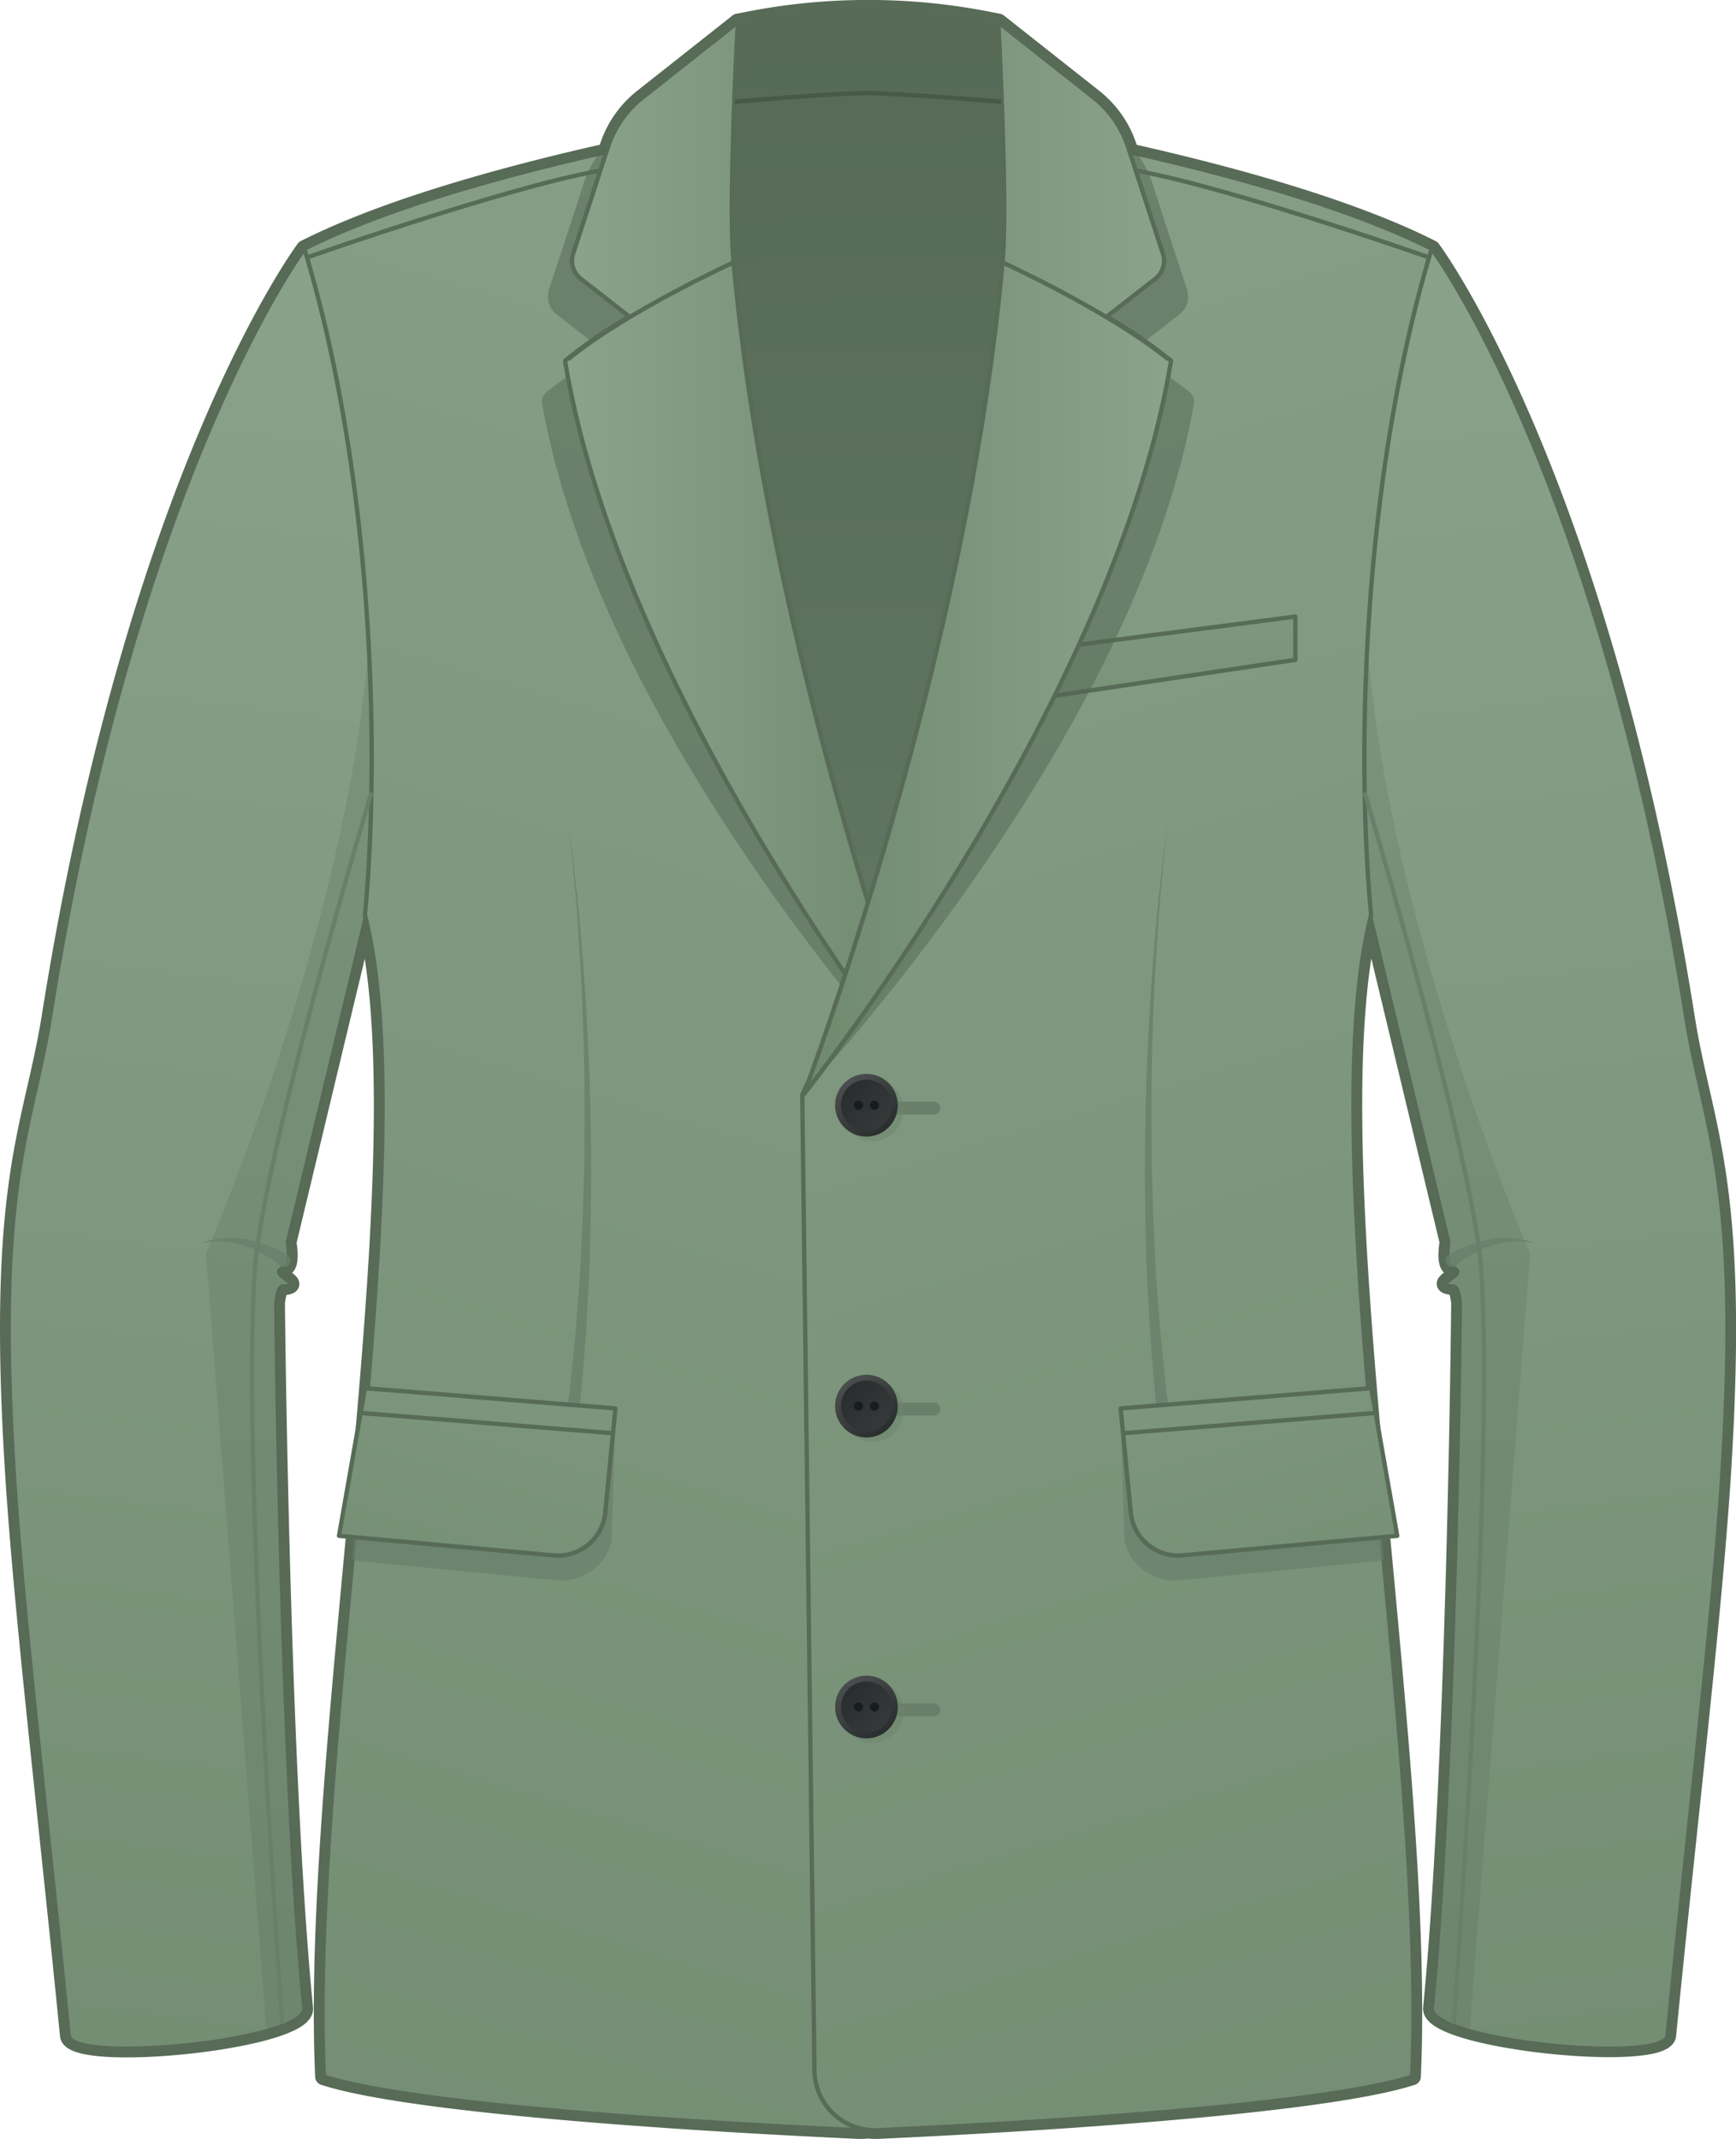 <svg xmlns="http://www.w3.org/2000/svg" xmlns:xlink="http://www.w3.org/1999/xlink" width="401.32" height="494.42" viewBox="0 0 401.32 494.42"><defs><linearGradient id="026955c4-efda-413b-a9e3-7a429a90c32e" x1="2" y1="247.21" x2="399.32" y2="247.21" gradientUnits="userSpaceOnUse"><stop offset="0" stop-color="#6f896f"/><stop offset="1" stop-color="#8ba38b"/></linearGradient><linearGradient id="94c1283b-5943-4ae2-b5c1-ece8c8f4ca9e" x1="199.15" y1="-69.3" x2="202.15" y2="389.71" gradientUnits="userSpaceOnUse"><stop offset="0" stop-color="#526652"/><stop offset="1" stop-color="#697f6a"/></linearGradient><linearGradient id="bc05461d-b6f6-4ae1-824f-339ffffa608b" x1="1130.47" y1="570.75" x2="1062.97" y2="29.28" gradientTransform="matrix(-1, 0, 0, 1, 1142.51, 0)" xlink:href="#026955c4-efda-413b-a9e3-7a429a90c32e"/><linearGradient id="caf9cc42-a3a6-4087-9cc5-d38825092c5f" x1="1107.4" y1="621.85" x2="894.41" y2="-83.12" gradientTransform="matrix(-1, 0, 0, 1, 1142.51, 0)" xlink:href="#026955c4-efda-413b-a9e3-7a429a90c32e"/><linearGradient id="6adb0fe8-82d9-4970-8d06-9639ee900189" x1="926.95" y1="129.08" x2="1011.89" y2="129.08" gradientTransform="matrix(-1, 0, 0, 1, 1142.51, 0)" xlink:href="#026955c4-efda-413b-a9e3-7a429a90c32e"/><linearGradient id="afc992c7-e778-4ac0-a6f7-691356a4aa99" x1="1054.09" y1="416.05" x2="995.03" y2="215.87" gradientTransform="matrix(-1, 0, 0, 1, 1142.51, 0)" xlink:href="#026955c4-efda-413b-a9e3-7a429a90c32e"/><linearGradient id="cff7e889-ccf3-4402-b4a1-39e9e6b0aadb" x1="83.67" y1="328.95" x2="141.58" y2="328.95" xlink:href="#026955c4-efda-413b-a9e3-7a429a90c32e"/><linearGradient id="d51a15ee-4df4-4955-84d7-082cb8f61bb6" x1="389.29" y1="570.75" x2="321.8" y2="29.28" xlink:href="#026955c4-efda-413b-a9e3-7a429a90c32e"/><linearGradient id="41b2fd2a-11c6-4af0-96be-7d22db716e65" x1="366.23" y1="621.85" x2="153.24" y2="-83.12" xlink:href="#026955c4-efda-413b-a9e3-7a429a90c32e"/><linearGradient id="db148c18-46d4-4e4d-845c-6cbea2929741" x1="267.63" y1="210.52" x2="267.63" y2="79.81" xlink:href="#026955c4-efda-413b-a9e3-7a429a90c32e"/><linearGradient id="0bd40ce9-7f3b-4659-a7b3-5ad9cd821253" x1="185.78" y1="129.08" x2="270.71" y2="129.08" xlink:href="#026955c4-efda-413b-a9e3-7a429a90c32e"/><linearGradient id="f423800e-d767-4cda-8aa5-aac56b1b9825" x1="312.91" y1="416.05" x2="253.85" y2="215.87" xlink:href="#026955c4-efda-413b-a9e3-7a429a90c32e"/><linearGradient id="b25c438d-1032-4be5-bcc8-2e086e31643d" x1="259.75" y1="328.95" x2="317.66" y2="328.95" xlink:href="#026955c4-efda-413b-a9e3-7a429a90c32e"/><linearGradient id="05745b7e-3949-41d2-a185-dfe9dd6e205d" x1="209.09" y1="267.55" x2="195.26" y2="248.55" gradientUnits="userSpaceOnUse"><stop offset="0" stop-color="#171c1c"/><stop offset="1" stop-color="#4e5151"/></linearGradient><linearGradient id="9e21a088-e9d4-43cb-a397-9975657b216f" x1="183.22" y1="240.04" x2="222.36" y2="275.42" xlink:href="#05745b7e-3949-41d2-a185-dfe9dd6e205d"/><linearGradient id="b7bbabfa-0c4b-47b8-9b85-8ad945992245" x1="209.09" y1="337.1" x2="195.26" y2="318.1" xlink:href="#05745b7e-3949-41d2-a185-dfe9dd6e205d"/><linearGradient id="adb61696-67ef-41b0-af2f-d9279e039675" x1="183.22" y1="309.58" x2="222.36" y2="344.97" xlink:href="#05745b7e-3949-41d2-a185-dfe9dd6e205d"/><linearGradient id="4d27c86d-4f67-4529-a5f4-d8e13ef813f5" x1="209.09" y1="406.65" x2="195.26" y2="387.65" xlink:href="#05745b7e-3949-41d2-a185-dfe9dd6e205d"/><linearGradient id="53f26198-6153-4296-a7f9-8229f77e7457" x1="183.22" y1="379.13" x2="222.36" y2="414.51" xlink:href="#05745b7e-3949-41d2-a185-dfe9dd6e205d"/></defs><title>Asset 78</title><g id="fa4c5fe3-99f4-4c07-91c6-62c3607e6867" data-name="Layer 2"><g id="a16a3bef-e51f-45a8-857c-59ea90fc1cba" data-name="Layer 1"><path d="M389.79,235.18C369.79,109.18,331,57.52,331,57.52c-19.71-10-48.87-17.66-69.77-22.34l-.39-1.2a23.92,23.92,0,0,0-8-11.45l-22-17.38L230,5a142.74,142.74,0,0,0-27.59-3V2H199V2a142.74,142.74,0,0,0-27.59,3l-.81.13-22,17.38a23.92,23.92,0,0,0-8,11.45l-.39,1.2c-20.91,4.68-50.06,12.36-69.77,22.34,0,0-38.83,51.67-58.83,177.67C7.38,261.35-1.14,272.85,3.2,340.85c2.07,32.51,7.6,78.48,12.67,129.67.67,6.74,55.25,1.25,54.5-6.33-5.48-55.36-6.5-163-6.5-163s.38-3.73,1.37-3.79c6-.37-4.12-3,.5-4.37,1.81-.54.79-5.83.79-5.83l18-75C98.16,268,71.38,403.8,74.86,480c21.7,7,92.66,11,123.49,12.4a14.07,14.07,0,0,0,2.31-.1,14.06,14.06,0,0,0,2.31.1C233.79,491,304.76,487,326.46,480c3.49-76.21-23.29-212-9.65-267.87l18,75s-1,5.3.79,5.83c4.63,1.38-5.5,4,.5,4.38,1,.06,1.38,3.79,1.38,3.79s-1,107.64-6.5,163c-.75,7.58,53.83,13.07,54.5,6.33,5.06-51.18,10.6-97.16,12.67-129.67C402.46,272.85,393.95,261.35,389.79,235.18Z" stroke="#576b57" stroke-linecap="round" stroke-linejoin="round" stroke-width="4" fill="url(#026955c4-efda-413b-a9e3-7a429a90c32e)"/><path d="M247.56,66.27,230,5a142.74,142.74,0,0,0-27.59-3V2H199V2a142.74,142.74,0,0,0-27.59,3L152.56,71.77l34,114.08,13.92,29.46c0,.57,0,.87,0,.87l.2-.43.2.43s0-.3,0-.87l13.92-29.46Z" stroke="#576b57" stroke-linecap="round" stroke-linejoin="round" fill="url(#94c1283b-5943-4ae2-b5c1-ece8c8f4ca9e)"/><path d="M70.37,57.52S31.54,109.18,11.54,235.18C7.38,261.35-1.13,272.85,3.2,340.85c2.07,32.51,7.6,78.48,12.67,129.67.67,6.74,55.25,1.25,54.5-6.33-5.48-55.36-6.5-163-6.5-163s.38-3.73,1.38-3.79c6-.37-4.12-3,.5-4.37,1.81-.54.79-5.83.79-5.83l18-75s16.35-36,16-38.28-5.67-84.33-5.67-85.33S70.37,57.52,70.37,57.52Z" stroke="#576b57" stroke-linecap="round" stroke-linejoin="round" fill="url(#bc05461d-b6f6-4ae1-824f-339ffffa608b)"/><path d="M97.91,135.92c1.26,19.06,2.46,36.86,2.61,37.93.33,2.33-16,38.28-16,38.28l-18,75s1,5.3-.79,5.83c-4.63,1.38,5.5,4-.5,4.38-1,.06-1.38,3.79-1.38,3.79s1,107.64,6.5,163c.2,2-3.37,3.81-8.75,5.32l-14-179.65s38.25-88,38.25-156.64A33.2,33.2,0,0,1,97.91,135.92Z" fill="#526652" opacity="0.2"/><path d="M165.87,30s-61.67,10.37-95.5,27.5c16,53,17.5,116.5,14,154,14,55.5-13,192-9.5,268.5,21.7,7,92.66,11,123.49,12.4A14,14,0,0,0,213,478.56l1.13-227.91L163.37,142.52l-5-83Z" stroke="#576b57" stroke-linecap="round" stroke-linejoin="round" fill="url(#caf9cc42-a3a6-4087-9cc5-d38825092c5f)"/><path d="M85.85,183.2s-25.27,84.49-27,111c-3,46.33,6.44,173.72,6.44,173.72" fill="none" stroke="#697f6a" stroke-miterlimit="10"/><path d="M165,13.39,143,30.77a23.92,23.92,0,0,0-8,11.45L126.93,66.9a5.27,5.27,0,0,0,1.71,5.74l11.27,8.79a113.27,113.27,0,0,0-13.5,9.14,2.86,2.86,0,0,0-1.07,2.74C139.15,172.12,215.87,253,215.87,253S172.5,162.77,164,68.77C162.75,54.94,165,13.39,165,13.39Z" fill="#526652" opacity="0.5"/><path d="M143,38.77C123.21,41.1,70.71,59.6,70.71,59.6" fill="none" stroke="#576b57" stroke-miterlimit="10"/><path d="M170.56,5.14l-22,17.38a23.92,23.92,0,0,0-8,11.45l-8.06,24.68a5.27,5.27,0,0,0,1.71,5.74l11.27,8.79a114.3,114.3,0,0,0-14.85,10.21c13,79.33,84.94,169.63,84.94,169.63s-37.5-98.5-46-192.5C168.31,46.69,170.56,5.14,170.56,5.14Z" stroke="#576b57" stroke-linecap="round" stroke-linejoin="round" fill="url(#6adb0fe8-82d9-4970-8d06-9639ee900189)"/><path d="M169.87,60.52S145.12,71.77,131.37,83" fill="none" stroke="#576b57" stroke-miterlimit="10"/><g opacity="0.81"><path d="M64.72,292.51a25,25,0,0,0-4-2.72,25.37,25.37,0,0,0-4.57-1.95,19.13,19.13,0,0,0-4.93-.86,17.46,17.46,0,0,0-5.06.56,17.85,17.85,0,0,1,5-1.31,20.24,20.24,0,0,1,5.29.15,28,28,0,0,1,10.08,3.74,1.51,1.51,0,0,1-1.59,2.56l-.17-.12Z" fill="#697f6a"/></g><g opacity="0.81"><path d="M129.88,335.19l1.19-9,.59-4.5.47-4.52.92-9,.68-9.06.34-4.53.23-4.54.44-9.08c.15-6.06.39-12.12.38-18.19q.14-18.19-.77-36.39c-.62-12.12-1.53-24.23-3-36.29,1.7,12,2.87,24.13,3.73,36.24s1.37,24.27,1.52,36.43c.14,6.08,0,12.16,0,18.24l-.26,9.12-.14,4.56-.24,4.56-.5,9.11-.74,9.1-.38,4.55-.5,4.54-1,9.08a1.5,1.5,0,0,1-3-.33v-.08Z" fill="#697f6a"/></g><path d="M142.27,325.55l-.87,30c-.59,6-6.79,10.29-12.81,9.74l-47.13-4.61,2.21-32.51Z" fill="#697f6a" opacity="0.68"/><path d="M142.27,325.55l-2.35,24.09A11,11,0,0,1,128,359.53L78.37,355l6-34.13Z" stroke="#576b57" stroke-linecap="round" stroke-linejoin="round" fill="url(#afc992c7-e778-4ac0-a6f7-691356a4aa99)"/><line x1="83.67" y1="326.62" x2="141.58" y2="331.28" stroke="#576b57" stroke-linecap="round" stroke-linejoin="round" fill="url(#cff7e889-ccf3-4402-b4a1-39e9e6b0aadb)"/><path d="M331,57.52s38.83,51.67,58.83,177.67c4.15,26.17,12.67,37.67,8.33,105.67-2.07,32.51-7.6,78.48-12.67,129.67-.67,6.74-55.25,1.25-54.5-6.33,5.48-55.36,6.5-163,6.5-163s-.38-3.73-1.37-3.79c-6-.37,4.13-3-.5-4.37-1.81-.54-.79-5.83-.79-5.83l-18-75s-16.35-36-16-38.28,5.67-84.33,5.67-85.33S331,57.52,331,57.52Z" stroke="#576b57" stroke-linecap="round" stroke-linejoin="round" fill="url(#d51a15ee-4df4-4955-84d7-082cb8f61bb6)"/><path d="M303.42,135.92c-1.26,19.06-2.46,36.86-2.61,37.93-.33,2.33,16,38.28,16,38.28l18,75s-1,5.3.79,5.83c4.63,1.38-5.5,4,.5,4.38,1,.06,1.38,3.79,1.38,3.79s-1,107.64-6.5,163c-.2,2,3.37,3.81,8.75,5.32l14-179.65s-38.25-88-38.25-156.64A33.2,33.2,0,0,0,303.42,135.92Z" fill="#526652" opacity="0.2"/><path d="M235.46,30s61.67,10.37,95.5,27.5c-16,53-17.5,116.5-14,154-14,55.5,13,192,9.5,268.5-21.7,7-92.66,11-123.49,12.4a14,14,0,0,1-14.69-13.85L185.46,253,238,142.52l5-83Z" stroke="#576b57" stroke-linecap="round" stroke-linejoin="round" fill="url(#41b2fd2a-11c6-4af0-96be-7d22db716e65)"/><path d="M315.48,183.2s25.27,84.49,27,111c3,46.33-6.44,173.72-6.44,173.72" fill="none" stroke="#697f6a" stroke-miterlimit="10"/><polygon points="299.46 142.52 299.46 152.52 235.8 162.02 235.8 150.77 299.46 142.52" stroke="#576b57" stroke-linecap="round" stroke-linejoin="round" fill="url(#db148c18-46d4-4e4d-845c-6cbea2929741)"/><path d="M236.33,13.39l22,17.38a23.92,23.92,0,0,1,8,11.45L274.4,66.9a5.27,5.27,0,0,1-1.71,5.74l-11.27,8.79a113.27,113.27,0,0,1,13.5,9.14A2.86,2.86,0,0,1,276,93.31C262.18,172.12,185.46,253,185.46,253s43.36-90.25,51.86-184.25C238.58,54.94,236.33,13.39,236.33,13.39Z" fill="#526652" opacity="0.5"/><path d="M258.3,38.77c19.82,2.33,72.33,20.83,72.33,20.83" fill="none" stroke="#576b57" stroke-miterlimit="10"/><path d="M230.78,5.14l22,17.38a23.92,23.92,0,0,1,8,11.45l8.06,24.68a5.27,5.27,0,0,1-1.71,5.74l-11.27,8.79a114.3,114.3,0,0,1,14.85,10.21C257.71,162.72,185.78,253,185.78,253s37.5-98.5,46-192.5C233,46.69,230.78,5.14,230.78,5.14Z" stroke="#576b57" stroke-linecap="round" stroke-linejoin="round" fill="url(#0bd40ce9-7f3b-4659-a7b3-5ad9cd821253)"/><path d="M231.46,60.52S256.21,71.77,270,83" fill="none" stroke="#576b57" stroke-miterlimit="10"/><g opacity="0.81"><path d="M334.8,290.12a28,28,0,0,1,10.08-3.74,20.24,20.24,0,0,1,5.29-.15,17.85,17.85,0,0,1,5,1.31,17.45,17.45,0,0,0-5.06-.56,19.12,19.12,0,0,0-4.93.86,25.37,25.37,0,0,0-4.57,1.95,24.94,24.94,0,0,0-4,2.72l0,0a1.51,1.51,0,0,1-1.95-2.3Z" fill="#697f6a"/></g><g opacity="0.81"><path d="M268.48,335.6l-1-9.08L267,322l-.38-4.55-.74-9.1-.5-9.11-.25-4.56-.14-4.56-.26-9.12c0-6.08-.14-12.16,0-18.24q.23-18.24,1.52-36.43c.87-12.12,2-24.22,3.73-36.24-1.46,12.06-2.37,24.17-3,36.29s-.87,24.26-.77,36.39c0,6.06.22,12.13.38,18.19L267,290l.23,4.54.34,4.53.68,9.06.92,9,.47,4.52.59,4.5,1.19,9v0a1.5,1.5,0,0,1-3,.39Z" fill="#697f6a"/></g><path d="M259.06,325.55l.87,30c.59,6,6.79,10.29,12.81,9.74l47.13-4.61-2.21-32.51Z" fill="#697f6a" opacity="0.68"/><path d="M259.06,325.55l2.35,24.09a11,11,0,0,0,11.94,9.88L323,355l-6-34.13Z" stroke="#576b57" stroke-linecap="round" stroke-linejoin="round" fill="url(#f423800e-d767-4cda-8aa5-aac56b1b9825)"/><line x1="317.66" y1="326.62" x2="259.75" y2="331.28" stroke="#576b57" stroke-linecap="round" stroke-linejoin="round" fill="url(#b25c438d-1032-4be5-bcc8-2e086e31643d)"/><line x1="215.87" y1="256.14" x2="201.08" y2="256.14" fill="none" stroke="#697f6a" stroke-linecap="round" stroke-linejoin="round" stroke-width="3"/><circle cx="201.66" cy="256.54" r="7.25" fill="#6a846a" opacity="0.47"/><circle cx="200.3" cy="255.47" r="7.25" fill="url(#05745b7e-3949-41d2-a185-dfe9dd6e205d)"/><circle cx="200.3" cy="255.47" r="5.89" fill="url(#9e21a088-e9d4-43cb-a397-9975657b216f)"/><circle cx="198.45" cy="255.47" r="1.06" fill="#171c1c"/><circle cx="202.14" cy="255.47" r="1.06" fill="#171c1c"/><line x1="215.87" y1="325.69" x2="201.08" y2="325.69" fill="none" stroke="#697f6a" stroke-linecap="round" stroke-linejoin="round" stroke-width="3"/><circle cx="201.66" cy="326.08" r="7.25" fill="#6a846a" opacity="0.47"/><circle cx="200.3" cy="325.02" r="7.25" fill="url(#b7bbabfa-0c4b-47b8-9b85-8ad945992245)"/><circle cx="200.3" cy="325.02" r="5.89" fill="url(#adb61696-67ef-41b0-af2f-d9279e039675)"/><circle cx="198.45" cy="325.02" r="1.06" fill="#171c1c"/><circle cx="202.14" cy="325.02" r="1.06" fill="#171c1c"/><line x1="215.87" y1="395.23" x2="201.08" y2="395.23" fill="none" stroke="#697f6a" stroke-linecap="round" stroke-linejoin="round" stroke-width="3"/><circle cx="201.66" cy="395.63" r="7.25" fill="#6a846a" opacity="0.47"/><circle cx="200.3" cy="394.57" r="7.25" fill="url(#4d27c86d-4f67-4529-a5f4-d8e13ef813f5)"/><circle cx="200.3" cy="394.57" r="5.89" fill="url(#53f26198-6153-4296-a7f9-8229f77e7457)"/><circle cx="198.45" cy="394.57" r="1.06" fill="#171c1c"/><circle cx="202.14" cy="394.57" r="1.06" fill="#171c1c"/><path d="M169.87,23.52s22.64-2,30.19-2c7.85,0,31.41,2,31.41,2" fill="none" stroke="#475947" stroke-miterlimit="10"/></g></g></svg>